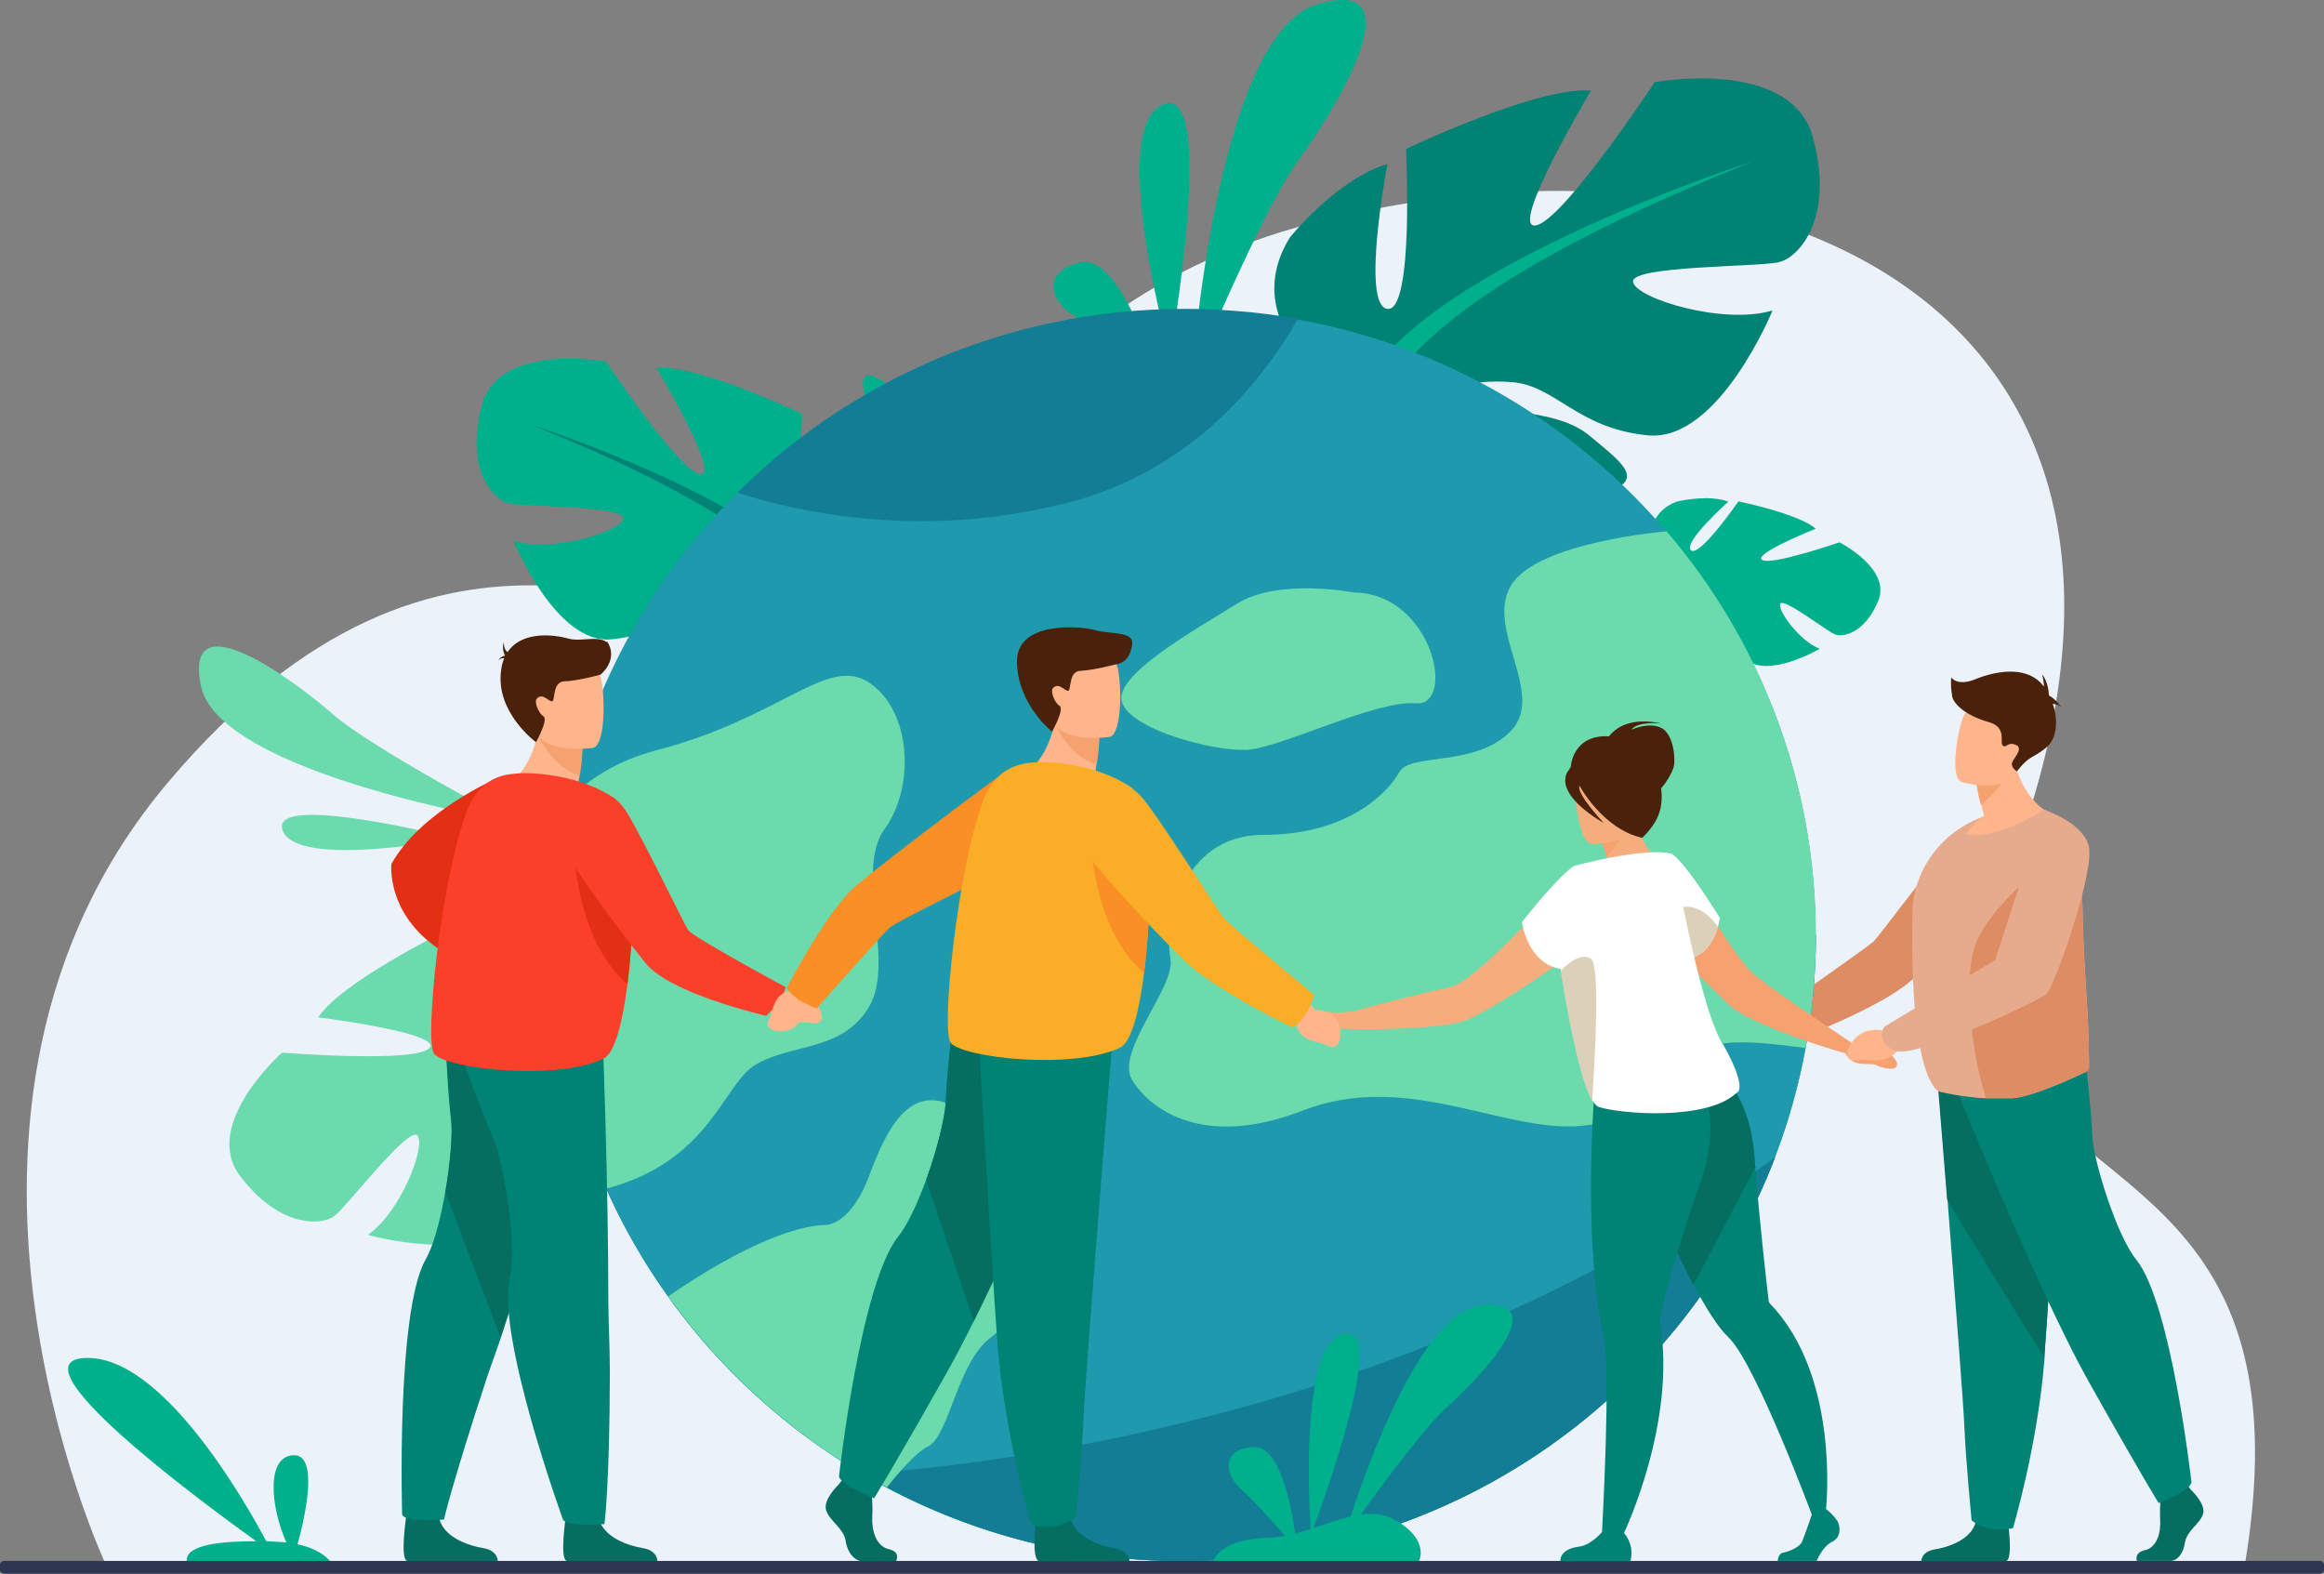 <svg width="192" height="130" viewBox="0 0 192 130" fill="none" xmlns="http://www.w3.org/2000/svg">
<rect x="0" y="0" width="192" height="130" fill="#808080" stroke="none"/>
<g clip-path="url(#clip0_8137_18825)">
<path d="M185.473 129.049L8.732 129.218C8.732 129.218 -8.938 91.607 13.896 64.609C36.709 37.611 56.342 52.559 66.308 51.819C76.274 51.057 79.155 25.941 108.562 18.394C145.567 8.901 182.656 24.969 166.758 69.768C155.191 102.347 192.132 88.52 185.495 129.049" fill="#EBF2FA"/>
<path d="M37.54 69.26C37.54 69.26 24.501 71.818 23.349 68.583C22.218 65.37 37.54 69.26 37.54 69.26Z" fill="#6BDBAD"/>
<path d="M42.294 67.907C42.294 67.907 18.094 63.932 16.601 56.66C15.107 49.387 24.283 56.195 27.484 58.985C30.685 61.797 42.273 67.907 42.273 67.907" fill="#6BDBAD"/>
<path d="M166.498 72.897C165.026 74.525 163.148 76.3 161.504 77.801C159.733 79.408 158.239 80.698 157.77 81.1C155.252 83.256 148.871 85.687 148.871 85.687C148.871 85.687 148.743 85.603 148.593 85.455C148.423 85.286 148.209 85.032 148.039 84.736C147.868 84.419 147.74 84.102 147.633 83.806C147.484 83.383 147.398 83.066 147.398 83.066C147.398 83.066 148.679 82.178 150.151 81.121C152.093 79.746 154.419 78.097 154.761 77.801C155.188 77.421 158.837 72.431 160.95 70C162.529 68.203 164.577 68.499 166.007 68.203L167.117 68.478C169.635 70.064 168.035 71.226 166.498 72.918" fill="#DE8C63"/>
<path d="M51.709 84.587C51.709 84.587 53.118 75.412 45.862 74.608C45.862 74.608 40.975 74.672 38.179 76.638C38.179 76.638 46.566 80.909 45.67 82.41C44.773 83.911 36.664 76.976 36.664 76.976C36.664 76.976 28.107 81.205 26.293 84.038C26.293 84.038 36.728 85.348 35.469 86.596C34.231 87.822 23.305 86.955 23.305 86.955C23.305 86.955 16.583 92.875 19.848 97.166C23.113 101.458 26.591 101.247 27.637 100.443C28.704 99.619 33.762 92.981 34.487 93.805C35.213 94.629 33.122 100.126 30.39 102.008C30.39 102.008 39.332 104.524 41.807 100.676C44.283 96.828 42.895 93.995 44.475 91.649C46.032 89.302 47.91 88.139 47.654 89.704C47.398 91.268 44.048 94.714 44.176 97.695C44.304 100.676 44.112 102.854 47.42 100.063C50.727 97.272 54.974 90.972 53.331 87.78L51.688 84.587H51.709Z" fill="#6BDBAD"/>
<path d="M23.648 94.989C23.648 94.989 43.559 81.585 51.711 84.566C51.711 84.566 54.571 86.913 59.33 87.695L60.631 88.689C60.631 88.689 54.763 87.188 53.354 87.738C53.354 87.738 50.815 79.344 23.648 94.968" fill="#6BDBAD"/>
<path d="M59.325 87.717C59.325 87.717 65.727 88.203 69.653 93.763L68.906 94.334C68.906 94.334 63.763 89.281 59.773 88.52C55.782 87.759 59.325 87.738 59.325 87.738" fill="#6BDBAD"/>
<path d="M69.418 50.655C69.418 50.655 77.613 46.11 73.793 39.937C73.793 39.937 70.741 36.152 67.455 35.18C67.455 35.18 69.205 44.376 67.455 44.588C65.705 44.799 66.26 34.186 66.26 34.186C66.26 34.186 57.638 30.063 54.245 30.402C54.245 30.402 59.602 39.387 57.852 39.175C56.102 38.964 50.084 29.873 50.084 29.873C50.084 29.873 41.228 28.245 39.819 33.446C38.389 38.647 40.694 41.247 41.996 41.565C43.298 41.882 51.727 41.776 51.492 42.854C51.279 43.932 45.602 45.666 42.423 44.693C42.423 44.693 45.922 53.256 50.511 52.812C55.099 52.389 56.529 49.556 59.367 49.345C62.205 49.133 64.275 49.894 62.867 50.634C61.437 51.395 56.635 50.888 54.352 52.812C52.069 54.736 50.191 55.941 54.459 56.808C58.727 57.674 66.367 57.125 67.903 53.89L69.44 50.634L69.418 50.655Z" fill="#00B08C"/>
<path d="M43.852 35.074C43.852 35.074 66.793 42.431 69.417 50.656C69.417 50.656 69.311 54.334 71.594 58.563V60.191C71.594 60.191 69.183 54.672 67.881 53.911C67.881 53.911 73.024 46.766 43.852 35.074Z" fill="#008275"/>
<path d="M71.619 58.563C71.619 58.563 75.162 63.89 73.134 70.36L72.216 70.106C72.216 70.106 73.091 62.96 71.256 59.387C69.4 55.793 71.619 58.563 71.619 58.563Z" fill="#82B278"/>
<path d="M76.442 42.643C76.442 42.643 76.058 32.643 72.302 31.142C68.546 29.641 76.442 42.643 76.442 42.643Z" fill="#00B08C"/>
<path d="M112.125 33.214C112.125 33.214 101.71 27.442 106.576 19.599C106.576 19.599 110.46 14.778 114.621 13.552C114.621 13.552 112.402 25.243 114.621 25.518C116.841 25.793 116.158 12.305 116.158 12.305C116.158 12.305 127.127 7.083 131.438 7.484C131.438 7.484 124.63 18.901 126.85 18.626C129.069 18.351 136.709 6.787 136.709 6.787C136.709 6.787 147.955 4.715 149.769 11.332C151.583 17.95 148.659 21.248 146.995 21.649C145.33 22.072 134.639 21.924 134.916 23.298C135.194 24.672 142.407 26.871 146.44 25.645C146.44 25.645 142.001 36.512 136.154 35.962C130.328 35.413 128.514 31.84 124.908 31.565C121.301 31.29 118.655 32.262 120.469 33.214C122.283 34.165 128.386 33.531 131.31 35.983C134.233 38.436 136.581 39.958 131.16 41.057C125.74 42.157 116.03 41.48 114.088 37.336L112.146 33.214H112.125Z" fill="#008275"/>
<path d="M144.604 13.403C144.604 13.403 115.431 22.748 112.102 33.213C112.102 33.213 112.252 37.885 109.328 43.255V45.327C109.328 45.327 112.38 38.308 114.044 37.357C114.044 37.357 107.514 28.266 144.604 13.425" fill="#00B08C"/>
<path d="M109.323 43.277C109.323 43.277 104.821 50.043 107.381 58.288L108.534 57.971C108.534 57.971 107.403 48.901 109.772 44.334C112.119 39.768 109.323 43.277 109.323 43.277Z" fill="#599EAD"/>
<path d="M136.86 47.42C136.86 47.42 134.854 42.833 138.524 41.437C138.524 41.437 141.085 40.803 142.792 41.437C142.792 41.437 139.015 44.799 139.698 45.454C140.381 46.109 143.624 41.416 143.624 41.416C143.624 41.416 148.661 42.452 150.005 43.678C150.005 43.678 144.756 45.771 145.588 46.258C146.399 46.723 151.969 44.799 151.969 44.799C151.969 44.799 156.279 46.976 155.17 49.64C154.06 52.325 152.225 52.684 151.563 52.389C150.902 52.114 147.338 49.344 147.082 49.873C146.826 50.401 148.682 52.98 150.347 53.594C150.347 53.594 146.036 56.109 144.222 54.439C142.408 52.769 142.728 51.12 141.597 50.105C140.466 49.09 139.314 48.752 139.676 49.534C140.039 50.317 142.259 51.649 142.6 53.213C142.942 54.778 143.347 55.877 141.234 54.883C139.122 53.89 136.049 51.162 136.454 49.302L136.881 47.42H136.86Z" fill="#00B08C"/>
<path d="M152.905 49.028C152.905 49.028 140.699 44.757 136.857 47.4C136.857 47.4 135.684 49.007 133.315 50.064L132.781 50.761C132.781 50.761 135.62 49.176 136.43 49.282C136.43 49.282 136.601 44.567 152.884 49.028" fill="#00B08C"/>
<path d="M133.335 50.085C133.335 50.085 130.069 51.206 128.789 54.63L129.259 54.821C129.259 54.821 131.222 51.48 133.207 50.55C135.17 49.62 133.335 50.085 133.335 50.085Z" fill="#6BDBAD"/>
<path d="M96.65 29.239C96.65 29.239 91.443 10.655 96.053 8.647C100.662 6.638 96.65 29.239 96.65 29.239Z" fill="#00B08C"/>
<path d="M98.445 31.332C98.445 31.332 100.409 2.896 108.817 0.359C117.225 -2.178 110.247 9.196 107.28 13.213C104.335 17.23 98.445 31.332 98.445 31.332Z" fill="#00B08C"/>
<path d="M95.389 30.972C95.389 30.972 94.855 30.549 94.087 29.957C92.572 28.795 90.118 26.934 88.752 26.11C86.682 24.862 86.084 22.389 89.264 21.67C92.422 20.951 95.197 29.936 95.197 29.936L95.389 30.951V30.972Z" fill="#00B08C"/>
<path d="M150.022 77.252C150.022 80.423 149.724 83.552 149.169 86.575C144.751 110.677 123.432 128.964 97.824 128.964C76.526 128.964 58.194 116.322 50.085 98.203C49.018 95.814 48.122 93.32 47.418 90.761C46.244 86.448 45.625 81.945 45.625 77.273C45.625 73.446 46.052 69.725 46.841 66.153C49.018 56.343 53.99 47.59 60.883 40.74C62.847 38.795 64.959 36.998 67.2 35.391C75.8 29.218 86.364 25.561 97.802 25.561C99.126 25.561 100.449 25.603 101.75 25.709C103.586 25.835 105.4 26.068 107.171 26.385C119.314 28.563 130.005 34.926 137.666 43.89C139.203 45.687 140.633 47.611 141.913 49.62C147.035 57.611 150.001 67.104 150.001 77.273" fill="#1F99AD"/>
<path d="M150.025 77.252C150.025 80.423 149.726 83.552 149.171 86.575C148.595 89.704 147.741 92.728 146.632 95.624C139.162 115.117 120.127 128.964 97.826 128.964C88.927 128.964 80.561 126.766 73.242 122.876C72.559 122.516 71.897 122.136 71.236 121.755C64.898 118.034 59.413 113.024 55.166 107.062C53.182 104.292 51.474 101.311 50.066 98.161C48.999 95.772 48.103 93.298 47.398 90.719C53.288 92.115 62.593 93.615 73.754 92.918C75.696 92.791 77.68 92.601 79.729 92.347C86.921 91.417 94.689 89.493 102.692 86.11C121.685 78.034 134.467 61.882 141.894 49.599C147.016 57.59 149.982 67.083 149.982 77.252" fill="#1F99AD"/>
<path d="M150.023 77.251C150.023 80.422 149.725 83.551 149.17 86.575C147.036 86.279 144.283 85.962 142.575 86.173C139.502 86.532 136.429 92.811 130.091 93.044C123.753 93.298 115.985 88.499 107.641 91.733C99.318 94.968 94.965 91.564 93.535 89.217C92.084 86.892 97.163 81.501 96.694 79.175C96.224 76.85 97.334 68.964 104.397 68.964C111.461 68.964 114.726 65.37 115.622 63.763C116.519 62.156 121.961 63.403 124.842 60.359C127.744 57.315 122.665 51.923 124.842 48.35C127.018 44.757 137.688 43.89 137.688 43.89C145.392 52.896 150.023 64.545 150.023 77.272" fill="#6BDBAD"/>
<path d="M73.092 68.456C70.553 71.987 73.989 79.344 71.833 83.107C69.656 86.871 65.495 86.152 62.422 87.949C59.755 89.513 58.688 95.919 50.109 98.181C47.249 91.775 45.648 84.693 45.648 77.251C45.648 73.425 46.075 69.704 46.865 66.131C48.615 64.376 51.005 62.811 54.27 61.966C64.577 59.281 68.376 54.08 71.833 56.406C75.269 58.731 75.632 64.926 73.092 68.477" fill="#6BDBAD"/>
<path d="M111.993 48.964C111.993 48.964 105.655 47.716 102.22 49.852C98.784 52.008 91.805 55.856 92.723 58.097C93.619 60.338 100.235 62.05 102.945 61.945C105.655 61.86 113.615 57.822 116.966 58.097C120.316 58.372 118.396 49.154 111.993 48.943" fill="#6BDBAD"/>
<path d="M107.217 26.363C104.016 31.924 98.126 38.985 88.224 41.522C76.252 44.587 66.073 42.367 60.93 40.697C62.893 38.752 65.006 36.955 67.246 35.348C75.847 29.175 86.431 25.518 97.87 25.518C99.193 25.518 100.516 25.56 101.818 25.666C103.653 25.792 105.467 26.025 107.238 26.342" fill="#127D94"/>
<path d="M146.654 95.624C139.184 115.117 120.149 128.964 97.848 128.964C88.97 128.964 80.584 126.766 73.264 122.876C72.581 122.516 71.919 122.136 71.258 121.755C84.724 120.783 118.356 116.216 146.632 95.624" fill="#127D94"/>
<path d="M81.865 110.486C79.091 112.495 78.429 118.647 76.658 119.493C75.762 119.916 74.396 121.459 73.265 122.875C66.073 119.07 59.885 113.637 55.211 107.083C58.348 104.926 64.217 101.29 68.293 101.184C68.293 101.184 70.32 101.163 71.835 97.061C72.433 95.434 73.073 94.017 73.799 92.939C74.93 91.29 76.317 90.465 78.131 91.1C78.92 91.374 79.411 91.818 79.774 92.347C80.82 93.911 80.883 96.364 83.871 98.753C87.883 101.966 84.639 108.478 81.865 110.465" fill="#6BDBAD"/>
<path d="M122.452 107.822C117.608 108.224 113.105 120.592 111.59 125.264C110.608 125.497 109.584 125.899 108.495 126.237C109.52 123.509 114.641 109.387 111.035 110.19C107.428 110.994 108.132 123.89 108.282 126.3C107.855 126.427 107.428 126.554 107.001 126.681C106.809 125.201 105.892 119.45 103.608 119.535C100.983 119.619 101.069 121.691 102.52 123.002C103.48 123.848 105.145 125.708 106.169 126.871C105.678 126.956 105.187 127.019 104.697 127.04C100.621 127.167 100.258 128.964 100.258 128.964H117.223C117.223 128.964 118.184 127.23 115.26 125.56C114.364 125.053 113.425 124.968 112.422 125.116C114.343 122.452 117.8 117.78 119.592 116.194C122.132 113.932 128.449 107.336 122.473 107.822" fill="#00B08C"/>
<path d="M24.582 127.569C25.201 125.328 26.353 120.19 24.283 120.211C21.957 120.254 22.341 124.482 23.664 127.421C23.195 127.378 22.618 127.336 21.999 127.315C20.164 123.869 13.357 111.966 7.082 112.178C0.83 112.368 16.43 123.911 21.167 127.315C18.478 127.315 15.299 127.548 15.427 128.964H27.27C27.27 128.964 26.588 127.992 24.582 127.569Z" fill="#00B08C"/>
<path d="M40.976 64.334C40.976 64.334 34.744 67.019 32.333 71.374C32.333 71.374 31.693 77.251 39.525 80L40.976 64.334Z" fill="#E33014"/>
<path d="M46.76 125.18C46.76 125.18 46.205 128.774 46.824 128.943C46.973 128.986 54.314 128.943 54.314 128.943C54.314 128.943 54.314 128.076 53.119 127.886C51.924 127.696 49.833 126.998 49.47 125.413C49.107 123.848 46.76 125.18 46.76 125.18Z" fill="#056E61"/>
<path d="M33.572 125.18C33.572 125.18 33.018 128.774 33.636 128.943C33.786 128.986 41.127 128.943 41.127 128.943C41.127 128.943 41.127 128.076 39.932 127.886C38.737 127.696 36.645 126.998 36.283 125.413C35.92 123.848 33.572 125.18 33.572 125.18Z" fill="#056E61"/>
<path d="M47.053 86.025C47.053 86.025 45.217 98.266 42.273 107.738C42.038 108.457 41.696 109.514 41.355 110.571C40.928 111.839 40.459 113.087 40.224 113.805C37.257 122.854 36.681 125.518 36.681 125.518C36.681 125.518 33.587 125.814 33.224 125.137C33.224 125.137 32.712 108.372 35.166 104.038C35.785 102.96 36.297 101.057 36.681 99.049C36.703 98.879 36.745 98.731 36.767 98.562C37.193 96.152 37.407 93.679 37.257 92.474C36.98 90.19 36.788 85.603 36.788 85.603L47.031 86.046L47.053 86.025Z" fill="#008275"/>
<path d="M47.054 85.941C47.054 85.941 45.218 98.182 42.274 107.653C42.039 108.372 41.697 109.429 41.356 110.486C40.332 107.822 38.304 102.474 36.789 98.499C37.216 96.089 37.429 93.615 37.28 92.41C37.002 90.127 36.81 85.539 36.81 85.539L47.054 85.983V85.941Z" fill="#056E61"/>
<path d="M46.544 125.581C47.077 126.131 49.937 125.898 49.937 125.898C49.937 125.898 50.364 122.833 50.385 113.382C50.385 111.289 50.257 109.048 50.257 107.378C50.257 97.484 49.787 85.454 49.787 85.454L38.242 87.526C38.242 87.526 39.779 91.86 40.718 93.953C41.251 95.137 41.806 97.822 42.105 100.422C42.34 102.452 42.382 104.418 42.105 105.623C41.038 110.465 46.522 125.56 46.522 125.56" fill="#008275"/>
<path d="M49.656 66.258C46.903 67.125 42.102 64.778 42.102 64.778C42.102 64.778 44.641 62.876 44.513 58.943L46.626 60.635L48.098 61.819C48.098 61.819 48.098 62.622 47.885 64.017C47.842 64.25 47.821 64.483 47.778 64.736C48.973 65.392 49.656 66.237 49.656 66.237" fill="#FFB58C"/>
<path d="M48.122 61.839C48.122 61.839 48.122 62.643 47.909 64.038C45.753 63.531 44.516 60.867 44.516 60.867L46.628 60.655L48.101 61.839H48.122Z" fill="#F5A170"/>
<path d="M48.975 61.776C48.975 61.776 44.408 62.537 43.981 59.704C43.554 56.871 42.679 55.074 45.56 54.482C48.441 53.89 49.188 54.884 49.572 55.793C49.956 56.702 50.149 61.523 48.975 61.797" fill="#FFB58C"/>
<path d="M35.851 87.04C36.812 88.288 45.967 89.324 49.872 87.442C50.79 86.998 51.43 84.482 51.835 81.311C52.177 78.52 52.347 75.201 52.369 72.305C52.39 68.689 51.238 66.258 50.79 65.962C47.439 63.679 43.022 63.869 43.022 63.869C42.488 63.975 39.799 63.658 38.54 67.083C36.342 73.087 35.083 86.026 35.851 87.019" fill="#FA402B"/>
<path d="M51.834 81.31C52.197 78.52 52.346 75.2 52.367 72.304C51.002 70.359 49.252 68.879 47.352 68.71C47.352 68.71 47.182 77.357 51.834 81.289" fill="#E33014"/>
<path d="M63.634 81.48L64.616 82.03C64.616 82.03 66.792 81.311 67.817 83.552C67.817 83.552 68.179 84.503 67.433 84.525C66.686 84.525 66.963 84.419 65.917 84.461C64.872 84.503 63.89 84.059 63.57 83.362L62.93 82.77L63.634 81.459V81.48Z" fill="#FFB58C"/>
<path d="M64.235 82.939C64.79 82.262 64.897 81.543 64.897 81.543C64.897 81.543 57.342 77.463 56.873 76.85C56.531 76.385 53.629 70.296 52.029 67.505C51.239 66.131 50.556 65.603 49.361 65.455L46.587 65.37C43.812 66.448 45.157 67.886 46.352 69.831C48.7 73.7 52.562 78.605 53.309 79.535C55.358 82.114 63.296 83.911 63.296 83.911C63.296 83.911 63.809 83.467 64.235 82.939Z" fill="#FA402B"/>
<path d="M50.129 53.044C49.34 52.474 47.974 53.044 46.949 52.748C45.818 52.431 43.13 52.072 41.934 53.869C41.572 53.615 41.636 53.044 41.636 53.044C41.444 53.51 41.636 53.975 41.721 54.165C41.529 54.207 41.294 54.313 41.188 54.545C41.188 54.545 41.358 54.334 41.657 54.376C41.529 54.672 41.444 54.989 41.401 55.37C40.91 58.837 44.282 61.311 44.282 61.311C44.282 61.311 45.328 59.45 44.901 59.175C44.474 58.901 44.111 57.97 44.346 57.717C44.815 57.167 45.37 58.013 45.626 57.928C45.882 57.843 45.626 56.3 46.651 56.279C47.675 56.258 49.617 55.729 49.617 55.729C49.617 55.729 51.132 54.524 50.172 53.002" fill="#4A210A"/>
<path d="M191.68 130H0.32C0.149 130 0 129.852 0 129.683V129.26C0 129.091 0.149 128.943 0.32 128.943H191.68C191.851 128.943 192 129.091 192 129.26V129.683C192 129.852 191.851 130 191.68 130Z" fill="#2E3652"/>
<path d="M151.756 125.602C151.5 125.158 150.859 124.651 150.859 124.651C150.859 124.651 152.055 113.721 146.25 107.716C146.186 107.653 146.143 107.568 146.122 107.484C145.994 106.406 145.396 101.226 145.012 96.427C144.991 96.11 144.97 95.793 144.948 95.454C144.607 90.888 142.451 88.689 141.342 87.695L133.211 90.275C133.211 90.275 136.647 99.957 139.933 106.152C140.936 108.055 141.918 109.64 142.814 110.486C145.034 112.621 149.686 125.116 149.686 125.116C149.686 125.116 149.152 126.702 148.853 127.42C148.853 127.42 148.491 128.012 147.296 128.266C146.89 128.351 146.869 128.943 146.869 128.943H150.091C150.091 128.943 150.561 127.738 151.372 127.357C152.161 126.976 152.033 126.025 151.777 125.602" fill="#008275"/>
<path d="M155.333 86.47C154.714 86.026 153.05 86.195 153.05 86.195C153.05 86.195 146.562 81.861 144.962 80.529C143.361 79.197 140.48 74.081 140.48 74.081C140.48 74.081 136.17 73.764 135.828 74.99C135.487 76.195 140.843 80.973 142.678 82.855C144.492 84.757 152.474 87.019 152.474 87.019C152.474 87.019 152.602 87.421 153.157 87.717C153.711 88.013 154.693 87.802 155.035 87.992C155.419 88.225 156.422 88.415 156.635 88.161C157.062 87.675 155.973 86.914 155.355 86.47" fill="#F5A170"/>
<path d="M145.01 96.427L139.91 106.152C136.623 99.957 133.188 90.275 133.188 90.275L141.318 87.695C142.428 88.689 144.583 90.888 144.925 95.454C144.946 95.771 144.967 96.088 145.01 96.406" fill="#056E61"/>
<path d="M137.329 71.205C137.329 71.205 136.283 71.861 135.472 72.368C134.597 72.918 133.744 72.812 133.722 72.812C133.552 72.643 133.104 71.84 132.869 71.121C132.826 70.994 132.784 70.846 132.741 70.719C132.506 70.021 132.25 69.387 132.25 69.387L133.189 68.88L134.96 67.928L135.131 67.844C135.835 70.085 136.924 71.248 137.329 71.205Z" fill="#F5AD7D"/>
<path d="M132.741 70.719C132.506 70.021 132.25 69.387 132.25 69.387L134.021 68.626C134.021 69.133 133.466 70.021 132.741 70.719Z" fill="#F5A170"/>
<path d="M131.459 69.725C131.459 69.725 135.493 69.81 135.493 67.315C135.493 64.841 136.026 63.171 133.465 63.023C130.905 62.875 130.392 63.827 130.2 64.651C129.987 65.476 130.435 69.641 131.481 69.725" fill="#F5AD7D"/>
<path d="M129.688 72.41C129.688 72.41 127.447 74.947 125.036 77.358C123.008 79.387 120.874 81.311 119.871 81.522C118.505 81.818 114.878 82.664 112.274 83.425C112.189 83.446 110.887 83.742 109.991 83.594C109.094 83.467 107.707 84.525 107.622 84.82C107.536 85.116 107.899 85.793 108.39 85.793C108.881 85.793 109.244 85.56 109.393 85.328C109.564 85.095 110.353 85.286 110.78 85.011C110.78 85.011 110.823 84.99 110.844 84.969C113.49 85.159 118.954 84.884 120.618 84.461C121.899 84.123 125.185 82.093 127.917 80.19C129.88 78.816 131.545 77.527 131.929 77.04C134.383 73.784 131.288 71.649 129.709 72.431" fill="#F5AD7D"/>
<path d="M142.082 75.877C142.082 75.877 142.039 76.152 141.932 76.533C141.697 77.4 141.057 78.858 139.585 79.175C138.582 79.387 138.176 77.526 138.006 75.476C137.835 73.108 138.006 70.486 138.006 70.486C138.006 70.486 138.752 70.486 142.103 75.856" fill="white"/>
<path d="M140.377 88.965L131.884 88.098C131.884 88.098 130.561 101.692 132.503 110.423C133.1 113.066 132.353 126.554 132.353 126.554C132.353 126.554 131.457 127.633 130.475 127.759C128.768 127.971 128.917 128.964 128.917 128.964H134.701C134.701 128.964 134.893 128.288 134.701 127.633C134.509 126.977 134.167 126.639 134.167 126.639C134.167 126.639 138.563 117.421 137.133 109.218C137.005 108.542 138.841 102.305 140.527 97.548C142.063 93.214 140.975 90.339 140.356 89.007" fill="#008275"/>
<path d="M137.301 60.169C136.34 59.578 134.782 60.275 134.782 60.275C135.316 59.535 137.279 59.768 137.279 59.768C134.718 59.218 133.502 60.106 132.926 60.825C129.895 60.656 129.767 63.362 129.767 63.362C129.703 63.425 129.682 63.489 129.661 63.552C129.661 63.552 127.847 65.201 132.499 67.992C132.499 67.992 130.194 65.54 130.493 64.905C130.493 64.905 132.371 68.457 135.679 69.218C136.852 68.013 137.45 66.998 137.237 65.117C137.749 64.546 138.197 63.7 138.282 63.32C138.432 62.706 138.282 60.74 137.301 60.148" fill="#4A210A"/>
<path d="M141.932 76.532C141.676 77.42 141.057 78.858 139.564 79.196C138.561 79.408 138.155 77.547 137.984 75.496C138.07 75.348 138.198 75.243 138.368 75.158C140.353 74.122 141.911 76.532 141.911 76.532" fill="#DBD1B8"/>
<path d="M142.295 86.237C140.139 82.41 138.411 70.613 137.984 70.507C136.703 70.169 134.014 70.634 132.115 71.036C131.027 71.268 130.216 71.48 130.088 71.522C130.088 71.522 129.32 71.691 125.734 76.173C125.734 76.173 126.183 79.619 128.957 80.042C128.957 80.148 128.978 80.233 128.999 80.338C129.49 83.404 130.536 89.091 131.56 90.888C131.731 91.184 131.902 91.374 132.072 91.438C133.886 92.029 141.035 92.6 143.468 90.275C143.468 90.275 144.493 90.085 142.337 86.237" fill="white"/>
<path d="M131.522 90.909C130.476 89.112 129.452 83.424 128.961 80.359C128.982 80.253 129.004 80.169 129.046 80.084C129.046 80.084 130.519 78.52 131.458 79.217C132.226 79.788 131.735 87.949 131.543 90.909" fill="#DBD1B8"/>
<path d="M165.94 126.153C165.94 126.153 166.302 128.901 165.705 128.964C165.556 128.964 158.727 128.964 158.727 128.964C158.727 128.964 158.727 128.161 159.836 127.992C160.946 127.823 162.888 127.167 163.229 125.709C163.55 124.25 165.961 126.153 165.961 126.153" fill="#056E61"/>
<path d="M170.293 89.239C170.293 89.239 169.461 104.63 168.906 111.924C168.906 112.008 168.906 112.072 168.906 112.156C168.906 112.199 168.906 112.241 168.906 112.283C168.33 119.471 166.302 126.237 166.302 126.237C164.019 126.702 162.888 125.581 162.888 125.581C162.888 125.581 162.418 120.825 162.29 117.865C162.226 116.152 161.522 107.125 160.946 99.767C160.946 99.535 160.903 99.302 160.903 99.091C160.498 93.996 160.156 89.852 160.156 89.852L170.336 89.218L170.293 89.239Z" fill="#008275"/>
<path d="M170.297 89.239C170.297 89.239 169.464 104.63 168.909 111.924C168.909 112.008 168.909 112.072 168.909 112.156C166.967 109.07 163.404 103.34 160.864 99.091C160.459 93.996 160.117 89.852 160.117 89.852L170.297 89.218V89.239Z" fill="#056E61"/>
<path d="M181.028 123.086C181.028 123.086 182.265 124.249 182.009 125.053C181.774 125.877 180.665 126.427 180.515 127.42C180.366 128.414 179.833 128.943 179.299 128.943H176.546C176.546 128.943 176.269 128.266 177.208 128.055C178.168 127.843 178.531 126.659 178.467 125.56C178.403 124.461 178.552 123.002 178.552 123.002L180.579 122.516L181.006 123.065L181.028 123.086Z" fill="#056E61"/>
<path d="M181.032 122.515C180.819 123.192 178.344 124.164 178.344 124.164C178.344 124.164 176.999 122.029 172.688 114.355C172.069 113.255 171.387 111.966 170.704 110.57C166.606 102.325 161.805 90.38 161.805 90.38L172.283 87.441C172.283 87.441 172.774 91.67 172.859 93.805C172.902 95.01 173.542 97.463 174.374 99.746C175.014 101.522 175.783 103.192 176.508 104.08C179.389 107.695 181.054 122.473 181.054 122.473" fill="#008275"/>
<path d="M172.534 86.089C172.534 87.041 172.449 87.865 172.342 88.542C172.342 88.542 168.138 90.592 166.281 90.719C166.217 90.719 166.153 90.719 166.111 90.719C166.025 90.719 165.919 90.719 165.833 90.719C165.791 90.719 165.748 90.719 165.705 90.719C165.62 90.719 165.556 90.719 165.471 90.719C165.385 90.719 165.321 90.719 165.236 90.719C165.108 90.719 165.001 90.719 164.873 90.719C164.681 90.719 164.489 90.719 164.318 90.719C164.275 90.719 164.233 90.719 164.19 90.719C164.169 90.719 164.147 90.719 164.126 90.719C164.126 90.719 164.083 90.719 164.062 90.719C163.635 90.719 163.187 90.677 162.739 90.614C161.928 90.529 161.074 90.381 160.199 90.17C160.199 90.17 157.703 89.472 158.001 75.096C158.001 74.969 158.001 74.778 158.044 74.567C158.535 70.762 161.523 67.738 165.343 67.062C166.239 66.914 167.199 66.893 168.202 66.808C169.973 66.66 171.04 69.134 171.681 72.389C171.83 73.129 171.937 73.891 172.043 74.694C172.107 79.282 172.513 83.193 172.556 86.026" fill="#E5AB8C"/>
<path d="M168.87 66.892C168.87 66.892 164.965 69.429 162.383 68.921C162.383 68.921 162.916 68.076 163.919 67.378C163.834 67.061 163.749 66.765 163.685 66.49C163.407 65.391 163.343 64.778 163.343 64.778L164.837 63.298L166.288 61.839C166.566 65.412 168.892 66.913 168.892 66.913" fill="#FFB58C"/>
<path d="M166.157 63.658C166.157 63.658 164.94 65.518 163.638 66.469C163.361 65.391 163.297 64.757 163.297 64.757L164.791 63.256C165.666 63.319 166.157 63.658 166.157 63.658Z" fill="#F5A170"/>
<path d="M162.019 64.588C162.019 64.588 166.031 65.814 166.778 63.341C167.525 60.846 168.528 59.345 166.01 58.436C163.47 57.548 162.702 58.351 162.254 59.112C161.806 59.895 161.016 64.186 162.041 64.588" fill="#FFB58C"/>
<path d="M161.268 57.4C161.119 56.575 161.204 55.962 161.204 55.962C161.204 55.962 161.695 56.723 163.189 56.11C164.682 55.497 167.222 54.947 168.609 56.427C168.694 56.512 168.78 56.617 168.865 56.723C168.865 56.279 168.716 55.709 168.716 55.709C169.249 56.364 169.271 57.4 169.271 57.4C169.271 57.421 169.292 57.442 169.313 57.484C169.74 57.654 170.338 58.457 170.338 58.457C170.146 58.245 169.847 58.161 169.591 58.14C170.06 59.493 169.932 60.994 169.1 61.713C167.862 62.749 167.734 62.305 166.624 63.721C166.624 63.721 166.091 63.383 166.24 62.981C166.39 62.58 167.222 61.797 166.518 61.522C165.814 61.248 165.771 61.84 165.472 61.586C165.152 61.332 165.878 60.085 164.277 59.641C162.676 59.197 161.396 58.288 161.268 57.463" fill="#4A210A"/>
<path d="M172.541 86.088C172.541 86.913 172.648 87.568 172.605 88.181C172.605 88.351 172.498 88.478 172.349 88.541C171.431 88.964 167.91 90.592 166.288 90.719C166.224 90.719 166.16 90.719 166.118 90.719C166.032 90.719 165.926 90.719 165.84 90.719C165.797 90.719 165.755 90.719 165.712 90.719C165.627 90.719 165.563 90.719 165.477 90.719C165.392 90.719 165.328 90.719 165.243 90.719C165.115 90.719 165.008 90.719 164.88 90.719C164.688 90.719 164.496 90.719 164.325 90.719C164.282 90.719 164.24 90.719 164.197 90.719C164.176 90.719 164.154 90.719 164.133 90.719C164.133 90.719 164.09 90.719 164.069 90.719C163.215 88.012 162.703 84.566 162.703 81.776C162.703 80.634 162.788 79.598 162.981 78.752C163.514 76.406 165.99 73.89 168.145 72.072C168.166 72.05 168.209 72.029 168.252 72.029C169.361 72.029 170.514 72.135 171.687 72.389C171.773 72.389 171.858 72.431 171.922 72.431C171.965 72.431 172.008 72.473 172.029 72.516C172.029 72.516 172.029 72.558 172.029 72.579C172.029 73.298 172.029 73.996 172.029 74.672C172.093 79.26 172.498 83.171 172.541 86.004" fill="#DE8C63"/>
<path d="M156.813 84.715L155.853 85.222C155.853 85.222 153.761 84.398 152.716 86.596C152.716 86.596 152.353 87.527 153.078 87.59C153.804 87.632 153.527 87.505 154.551 87.59C155.575 87.675 156.536 87.294 156.834 86.618L157.453 86.068L156.792 84.715H156.813Z" fill="#FFB58C"/>
<path d="M168.867 66.893L164.833 79.303L155.657 84.821C155.657 84.821 154.825 86.216 156.66 86.808C158.495 87.4 168.376 82.664 169.037 82.157C169.699 81.65 173.199 71.713 172.537 69.768C171.876 67.823 168.867 66.893 168.867 66.893Z" fill="#E5AB8C"/>
<path d="M69.311 122.601C69.311 122.601 67.988 123.848 68.244 124.736C68.5 125.624 69.695 126.216 69.866 127.294C70.036 128.372 70.677 128.964 71.253 128.964H74.027C74.027 128.964 74.454 128.203 73.43 127.971C72.405 127.738 72 126.47 72.064 125.286C72.128 124.102 71.957 122.537 71.957 122.537L69.759 122.009L69.311 122.601Z" fill="#056E61"/>
<path d="M69.312 121.987C69.547 122.706 72.215 123.763 72.215 123.763C72.215 123.763 73.666 121.459 78.318 113.213C78.98 112.029 79.705 110.634 80.452 109.133C84.87 100.254 90.034 87.378 90.034 87.378L78.745 84.207C78.745 84.207 78.212 88.774 78.126 91.078C78.062 92.368 77.4 95.032 76.504 97.484C75.8 99.408 74.968 101.205 74.2 102.156C71.084 106.046 69.312 121.987 69.312 121.987Z" fill="#008275"/>
<path d="M85.555 125.899C85.555 125.899 85.213 128.774 85.832 128.964C85.982 129.006 93.323 128.964 93.323 128.964C93.323 128.964 93.323 128.097 92.128 127.907C90.933 127.717 88.841 127.019 88.478 125.455C88.116 123.89 85.534 125.941 85.534 125.941" fill="#056E61"/>
<path d="M76.508 97.484L80.456 109.133C84.873 100.254 90.038 87.378 90.038 87.378L78.749 84.207C78.749 84.207 78.215 88.774 78.13 91.078C78.066 92.368 77.404 95.032 76.508 97.484Z" fill="#056E61"/>
<path d="M91.831 86.807C91.831 86.807 91.446 91.649 90.977 97.484C90.358 105.412 89.59 115.137 89.526 116.977C89.398 120.169 88.885 125.285 88.885 125.285C88.885 125.285 87.669 126.511 85.215 125.983C85.215 125.983 83.017 118.668 82.398 110.951C82.398 110.824 82.398 110.697 82.377 110.571C81.8 102.706 80.883 86.131 80.883 86.131L91.852 86.807H91.831Z" fill="#008275"/>
<path d="M67.05 82.791L66.324 83.319C66.324 83.319 66.388 85.37 64.19 85.18C64.19 85.18 63.272 85.032 63.443 84.44C63.614 83.848 63.635 84.123 63.87 83.256C64.105 82.389 64.724 81.818 65.406 81.882L66.068 81.628L67.028 82.77L67.05 82.791Z" fill="#FFB58C"/>
<path d="M65.875 82.516C66.6 83.002 67.475 83.298 67.475 83.298C67.475 83.298 72.939 77.125 73.515 76.618C73.942 76.237 79.149 73.637 82.115 72.178C83.353 71.565 84.142 70.317 84.185 68.964L84.697 65.201C84.697 64.44 83.502 63.446 82.862 63.89C79.511 66.3 71.658 72.284 70.527 73.341C68.116 75.582 65 81.607 65 81.607C65 81.607 65.32 82.135 65.896 82.516" fill="#FA8F26"/>
<path d="M92.359 65.37C89.606 66.237 84.805 63.89 84.805 63.89C84.805 63.89 87.344 61.987 87.216 58.055L89.329 59.746L90.801 60.93C90.801 60.93 90.801 61.733 90.588 63.129C90.545 63.361 90.524 63.594 90.481 63.847C91.676 64.503 92.359 65.349 92.359 65.349" fill="#FFB58C"/>
<path d="M90.825 60.93C90.825 60.93 90.825 61.733 90.612 63.129C88.457 62.621 87.219 59.958 87.219 59.958L89.332 59.746L90.804 60.93H90.825Z" fill="#F5A170"/>
<path d="M91.655 60.867C91.655 60.867 87.088 61.628 86.661 58.795C86.234 55.962 85.359 54.165 88.24 53.573C91.142 52.981 91.868 53.975 92.252 54.884C92.636 55.793 92.828 60.613 91.655 60.888" fill="#FFB58C"/>
<path d="M92.253 54.863C92.253 54.863 90.333 55.37 89.287 55.412C88.263 55.433 88.519 56.977 88.263 57.061C88.007 57.146 87.473 56.3 86.982 56.85C86.769 57.104 87.11 58.034 87.537 58.309C87.964 58.584 86.918 60.444 86.918 60.444C86.918 60.444 84.059 58.182 84.016 54.672C83.973 51.332 89.074 51.67 90.461 52.051C91.848 52.431 93.683 52.114 93.534 53.235C93.427 53.996 93.128 54.694 92.232 54.884" fill="#4A210A"/>
<path d="M78.531 86.131C79.491 87.379 88.646 88.415 92.552 86.533C93.469 86.089 94.11 83.573 94.515 80.402C94.856 77.611 95.027 74.292 95.049 71.395C95.07 67.78 93.918 65.349 93.469 65.053C90.119 62.77 85.701 62.96 85.701 62.96C85.339 63.044 82.479 62.748 81.22 66.174C79.022 72.178 77.763 85.116 78.531 86.11" fill="#FAAD26"/>
<path d="M94.513 80.401C94.876 77.611 95.026 74.291 95.047 71.395C93.681 69.45 91.931 67.97 90.032 67.801C90.032 67.801 89.861 76.448 94.513 80.38" fill="#FA8F26"/>
<path d="M108.045 82.664L108.642 83.425C108.642 83.425 110.883 83.298 110.733 85.666C110.733 85.666 110.605 86.66 109.944 86.47C109.282 86.3 109.581 86.258 108.642 86.047C107.703 85.835 107.063 85.159 107.106 84.44L106.828 83.742L108.045 82.685V82.664Z" fill="#FFB58C"/>
<path d="M107.77 83.932C108.283 83.15 108.581 82.199 108.581 82.199C108.581 82.199 101.752 76.533 101.176 75.919C100.749 75.475 96.908 69.302 94.859 66.511C93.835 65.137 93.046 64.651 91.765 64.63L88.778 64.862C85.939 66.342 87.561 67.717 89.055 69.662C92.043 73.531 96.759 78.287 97.676 79.197C100.173 81.712 106.789 84.884 106.789 84.884C106.789 84.884 107.365 84.524 107.77 83.911" fill="#FAAD26"/>
</g>
<defs>
<clipPath id="clip0_8137_18825">
<rect width="192" height="130" fill="white"/>
</clipPath>
</defs>
</svg>
